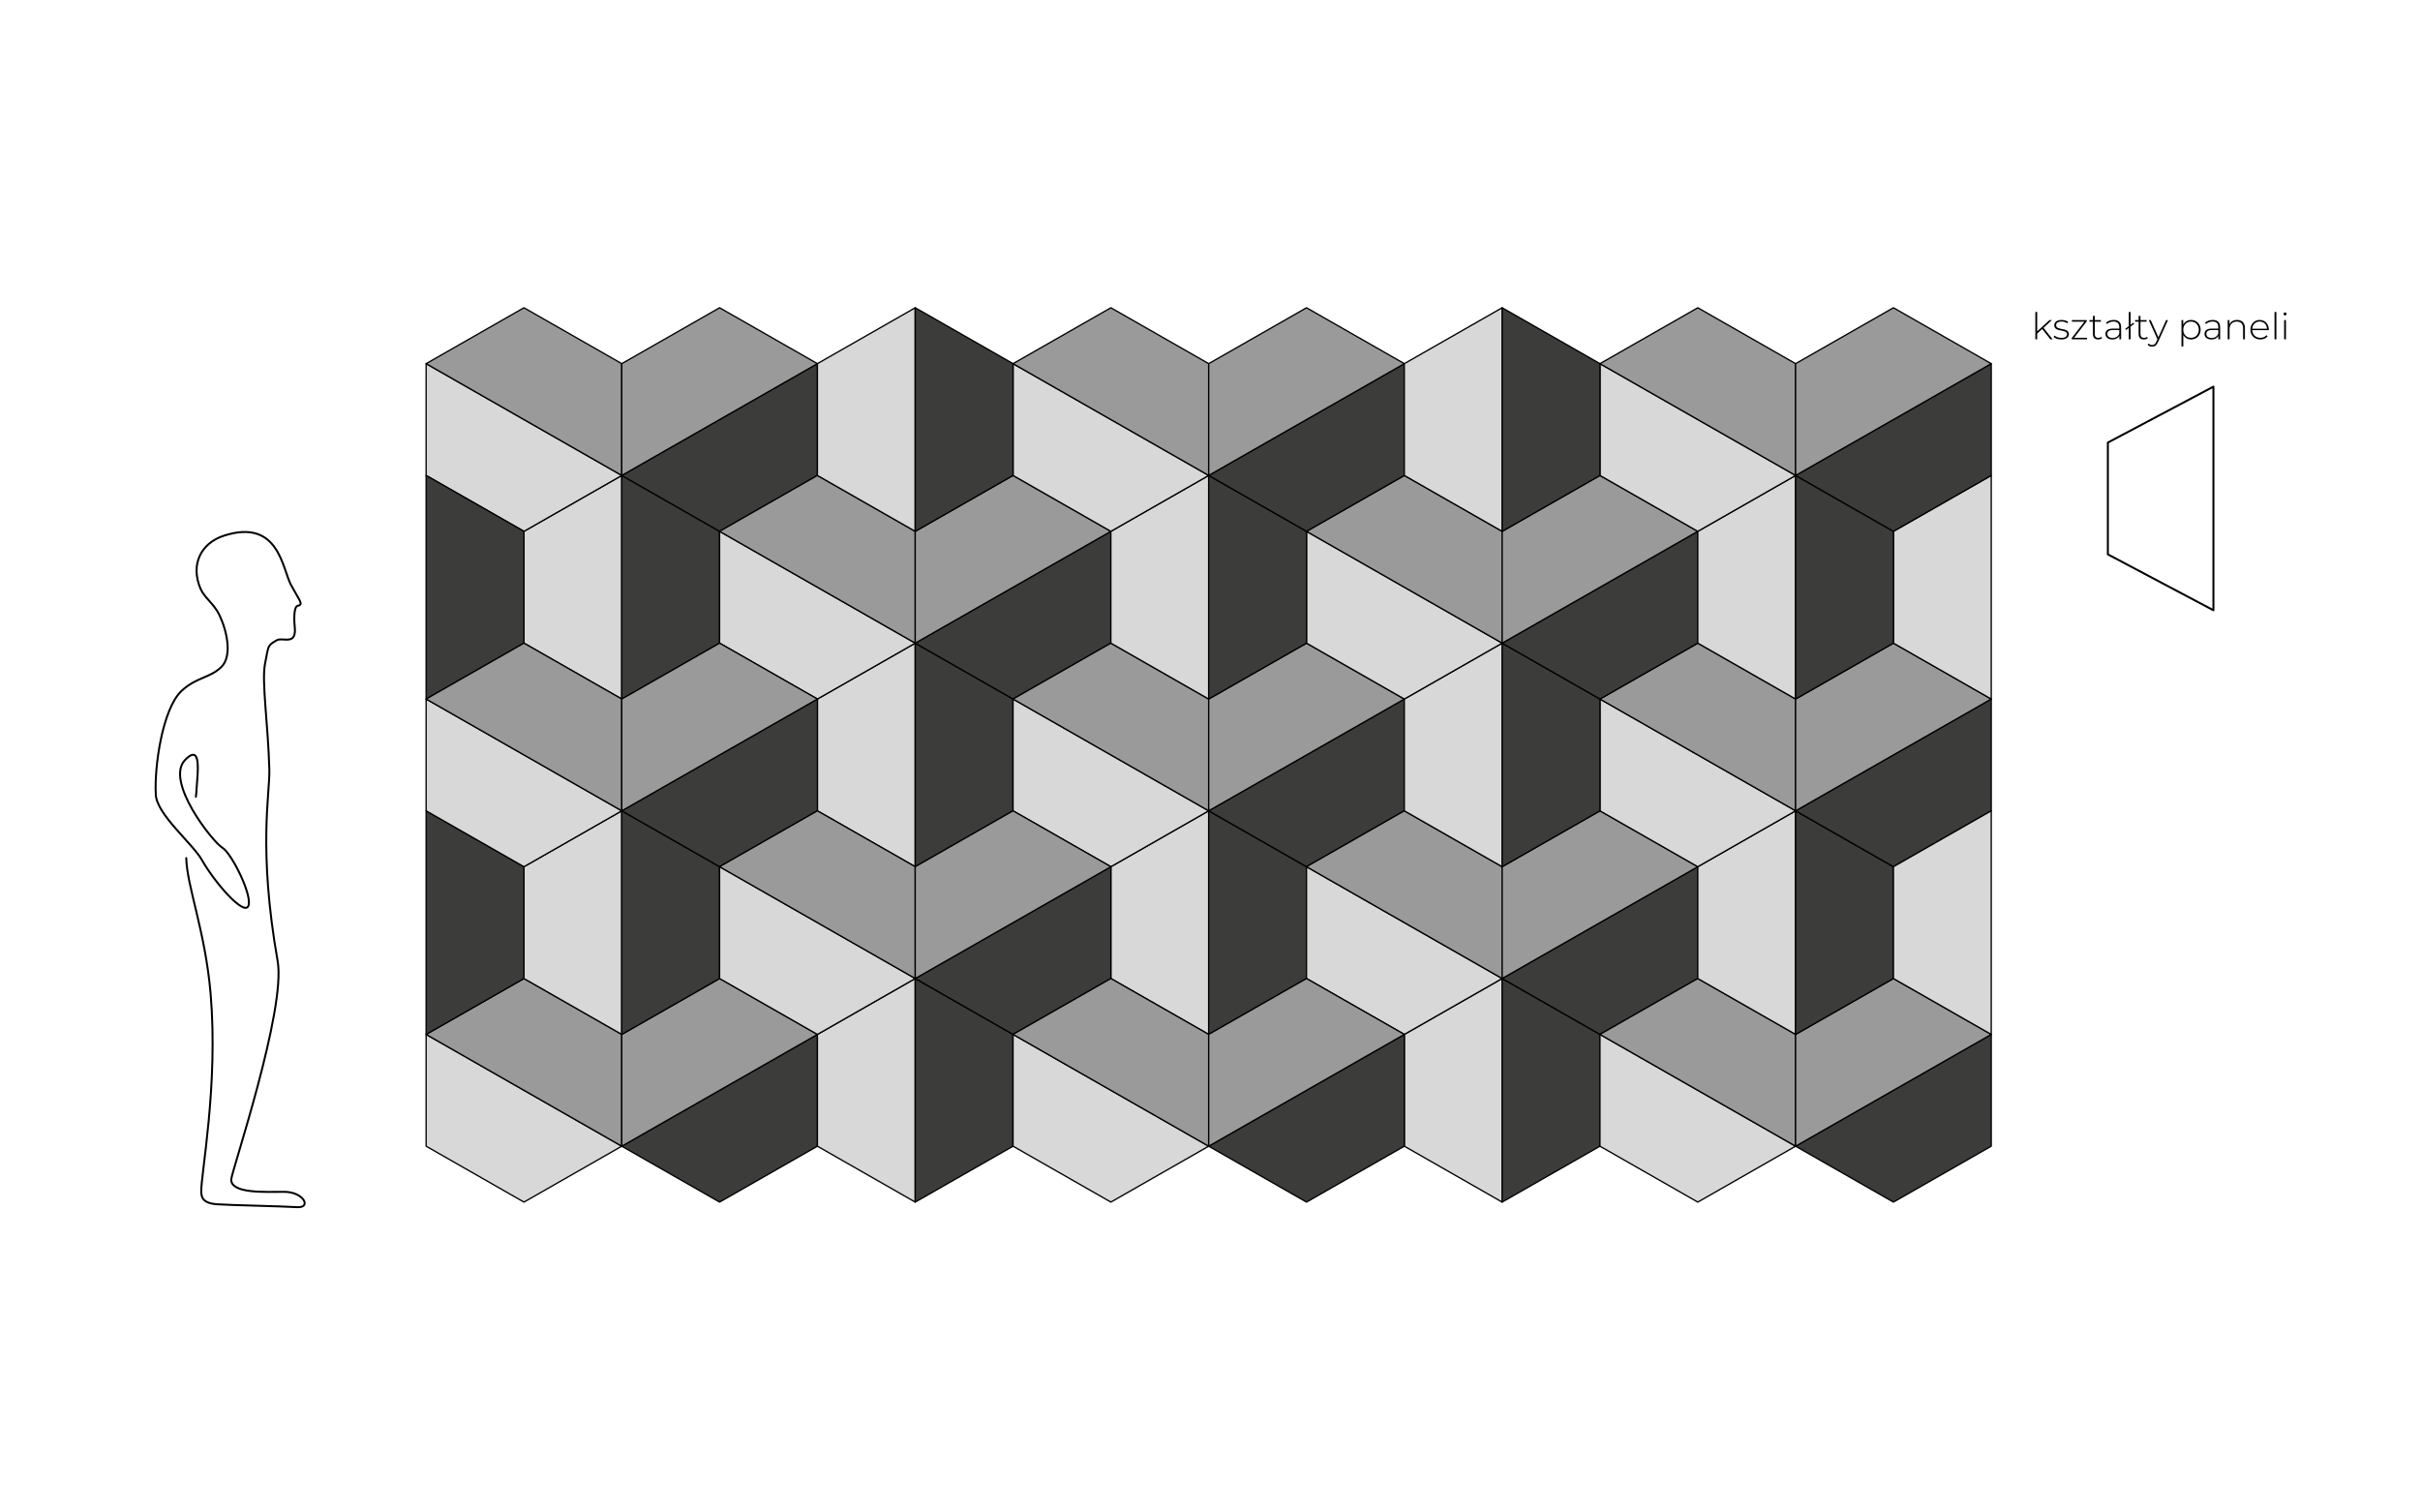<?xml version="1.0" encoding="utf-8"?>
<!-- Generator: Adobe Illustrator 16.0.3, SVG Export Plug-In . SVG Version: 6.00 Build 0)  -->
<!DOCTYPE svg PUBLIC "-//W3C//DTD SVG 1.1//EN" "http://www.w3.org/Graphics/SVG/1.1/DTD/svg11.dtd">
<svg version="1.1" id="Warstwa_1" xmlns="http://www.w3.org/2000/svg" xmlns:xlink="http://www.w3.org/1999/xlink" x="0px" y="0px"
	 width="920px" height="575px" viewBox="0 0 920 575" enable-background="new 0 0 920 575" xml:space="preserve">
<g id="linie_pomocnicze">
</g>
<path id="czlowiek" fill="none" stroke="#000000" stroke-width="0.75" stroke-linecap="round" stroke-linejoin="round" stroke-miterlimit="10" d="
	M70.806,326.216c0.245,10.744,7.23,27.846,9.258,51.514c2.99,34.889-3.766,69.133-3.559,75.411c0.066,2.081,0.646,4.328,6.108,4.692
	c5.462,0.364,24.498,0.728,30.273,1.092c5.773,0.364,2.498-5.826-4.785-5.826s-20.284,0.763-20.201-4.692
	c0.042-2.726,20.929-64.486,17.652-83.056c-7.512-42.568-2.904-63.71-3.155-72.824c-0.487-17.598-3.003-33.497-1.625-40.295
	c1.382-6.797,0.765-6.757,4.472-8.839c2.278-1.281,7.715,2.337,6.779-5.378c-0.095-0.784-0.609-7.358,1.169-7.714
	c2.337-0.468,0.701-1.871-2.573-7.948c-3.271-6.079-4.602-25.449-25.482-18.704c-8.745,2.825-12.858,10.988-8.884,20.204
	c1.449,3.358,5.076,5.696,7.067,9.764c2.891,5.913,5.158,15.784,0.789,19.992c-4.37,4.207-9.363,3.756-15.042,9.01
	c-7.284,6.74-10.442,28.855-9.832,39.52c0.435,7.61,13.959,18.484,17.551,24.839c4.732,8.375,15.78,21.149,17.601,17.508
	c1.819-3.641-6.242-20.052-9.883-22.236c-3.642-2.185-21.972-25.338-14.106-33.375c3.75-3.833,5.214-1.981,4.729,5.626
	c-0.487,7.605-0.653,8.397-0.653,8.397"/>
<g id="ksztalty">
	<g>
		<path d="M776.37,125.092l-1.905,1.737V129h-0.7v-10.394h0.7v7.354l4.679-4.272h0.896l-3.151,2.956l3.459,4.356h-0.868
			L776.37,125.092z"/>
		<path d="M780.693,128.118l0.322-0.561c0.561,0.477,1.555,0.883,2.634,0.883c1.541,0,2.157-0.546,2.157-1.373
			c0-2.129-4.847-0.56-4.847-3.432c0-1.107,0.925-2.003,2.773-2.003c0.925,0,1.933,0.28,2.507,0.714l-0.322,0.561
			c-0.615-0.448-1.414-0.658-2.199-0.658c-1.428,0-2.059,0.588-2.059,1.373c0,2.199,4.847,0.645,4.847,3.432
			c0,1.191-1.022,2.003-2.886,2.003C782.416,129.057,781.268,128.65,780.693,128.118z"/>
		<path d="M793.41,128.398V129h-5.814v-0.476l4.819-6.233h-4.749v-0.603h5.659v0.477l-4.833,6.233H793.41z"/>
		<path d="M799.148,128.538c-0.364,0.351-0.953,0.519-1.499,0.519c-1.288,0-1.989-0.756-1.989-1.989v-4.776h-1.344v-0.603h1.344
			v-1.597h0.701v1.597h2.324v0.603h-2.324v4.707c0,0.938,0.462,1.457,1.358,1.457c0.435,0,0.841-0.14,1.134-0.406L799.148,128.538z"
			/>
		<path d="M806.373,124.364V129h-0.672v-1.303c-0.463,0.84-1.359,1.359-2.634,1.359c-1.64,0-2.634-0.841-2.634-2.087
			c0-1.106,0.701-2.045,2.732-2.045h2.507v-0.588c0-1.359-0.743-2.087-2.171-2.087c-1.009,0-1.92,0.378-2.521,0.924l-0.351-0.504
			c0.729-0.644,1.793-1.037,2.928-1.037C805.365,121.632,806.373,122.557,806.373,124.364z M805.673,126.843v-1.373h-2.493
			c-1.514,0-2.045,0.63-2.045,1.471c0,0.953,0.742,1.541,2.031,1.541C804.398,128.482,805.252,127.894,805.673,126.843z"/>
		<path d="M809.996,124.14V129h-0.699v-4.328l-1.037,0.77l-0.322-0.434l1.359-1.022v-5.379h0.699v4.86l1.037-0.784l0.336,0.434
			L809.996,124.14z"/>
		<path d="M816.522,128.538c-0.364,0.351-0.952,0.519-1.499,0.519c-1.289,0-1.988-0.756-1.988-1.989v-4.776h-1.346v-0.603h1.346
			v-1.597h0.699v1.597h2.326v0.603h-2.326v4.707c0,0.938,0.463,1.457,1.359,1.457c0.434,0,0.84-0.14,1.135-0.406L816.522,128.538z"
			/>
		<path d="M824.195,121.688l-3.754,8.307c-0.588,1.345-1.316,1.779-2.283,1.779c-0.658,0-1.275-0.224-1.695-0.658l0.351-0.532
			c0.378,0.392,0.812,0.574,1.358,0.574c0.672,0,1.162-0.308,1.611-1.303l0.393-0.882l-3.293-7.284h0.742l2.928,6.542l2.928-6.542
			H824.195z"/>
		<path d="M836.6,125.345c0,2.199-1.555,3.712-3.613,3.712c-1.289,0-2.382-0.63-2.971-1.723v4.384h-0.699v-10.029h0.672v1.723
			c0.574-1.121,1.681-1.779,2.998-1.779C835.045,121.632,836.6,123.159,836.6,125.345z M835.899,125.345
			c0-1.835-1.274-3.082-2.956-3.082c-1.681,0-2.941,1.247-2.941,3.082s1.261,3.082,2.941,3.082
			C834.625,128.426,835.899,127.18,835.899,125.345z"/>
		<path d="M844.019,124.364V129h-0.673v-1.303c-0.462,0.84-1.358,1.359-2.633,1.359c-1.639,0-2.633-0.841-2.633-2.087
			c0-1.106,0.699-2.045,2.73-2.045h2.508v-0.588c0-1.359-0.742-2.087-2.172-2.087c-1.008,0-1.918,0.378-2.521,0.924l-0.35-0.504
			c0.729-0.644,1.793-1.037,2.928-1.037C843.01,121.632,844.019,122.557,844.019,124.364z M843.318,126.843v-1.373h-2.494
			c-1.512,0-2.045,0.63-2.045,1.471c0,0.953,0.742,1.541,2.031,1.541C842.043,128.482,842.898,127.894,843.318,126.843z"/>
		<path d="M853.441,124.728V129h-0.7v-4.216c0-1.653-0.883-2.521-2.368-2.521c-1.723,0-2.773,1.107-2.773,2.844V129H846.9v-7.312
			h0.672v1.583c0.49-1.022,1.513-1.639,2.899-1.639C852.25,121.632,853.441,122.683,853.441,124.728z"/>
		<path d="M862.513,125.513h-6.29c0.07,1.737,1.346,2.914,3.096,2.914c0.926,0,1.779-0.336,2.34-1.022l0.406,0.462
			c-0.645,0.785-1.652,1.191-2.76,1.191c-2.213,0-3.768-1.541-3.768-3.712c0-2.171,1.498-3.712,3.502-3.712
			c2.003,0,3.488,1.513,3.488,3.684C862.527,125.373,862.513,125.442,862.513,125.513z M856.237,124.966h5.603
			c-0.098-1.583-1.246-2.717-2.801-2.717S856.35,123.37,856.237,124.966z"/>
		<path d="M864.693,118.607h0.7V129h-0.7V118.607z"/>
		<path d="M868.123,119.349c0-0.308,0.252-0.574,0.574-0.574s0.574,0.252,0.574,0.561c0,0.322-0.252,0.574-0.574,0.574
			S868.123,119.657,868.123,119.349z M868.348,121.688h0.699V129h-0.699V121.688z"/>
	</g>
	
		<polygon id="trapez-260x600" fill="none" stroke="#000000" stroke-width="0.75" stroke-linecap="round" stroke-linejoin="round" stroke-miterlimit="10" points="
		841.461,232 801.334,210.75 801.334,168.25 841.461,147 	"/>
</g>
<g id="kompozycja_1_">
	<polygon fill="#D8D8D8" points="236.375,265.75 199.188,244.5 199.188,202 236.375,180.75 	"/>
	
		<polygon fill="none" stroke="#000000" stroke-width="0.5" stroke-linecap="round" stroke-linejoin="round" stroke-miterlimit="10" points="
		236.375,265.75 199.188,244.5 199.188,202 236.375,180.75 	"/>
	<polygon fill="#3C3C3B" points="236.375,265.75 273.563,244.5 273.563,202 236.375,180.75 	"/>
	
		<polygon fill="none" stroke="#000000" stroke-width="0.5" stroke-linecap="round" stroke-linejoin="round" stroke-miterlimit="10" points="
		236.375,265.75 273.563,244.5 273.563,202 236.375,180.75 	"/>
	<polygon fill="#D8D8D8" points="236.375,180.75 199.188,202 162,180.75 162,138.25 	"/>
	
		<polygon fill="none" stroke="#000000" stroke-width="0.5" stroke-linecap="round" stroke-linejoin="round" stroke-miterlimit="10" points="
		236.375,180.75 199.188,202 162,180.75 162,138.25 	"/>
	<polygon fill="#9B9A9A" points="236.375,180.75 236.375,138.25 199.188,117 162,138.25 	"/>
	
		<polygon fill="none" stroke="#000000" stroke-width="0.5" stroke-linecap="round" stroke-linejoin="round" stroke-miterlimit="10" points="
		236.375,180.75 236.375,138.25 199.188,117 162,138.25 	"/>
	<polygon fill="#3C3C3B" points="236.375,180.75 273.563,202 310.75,180.75 310.75,138.25 	"/>
	
		<polygon fill="none" stroke="#000000" stroke-width="0.5" stroke-linecap="round" stroke-linejoin="round" stroke-miterlimit="10" points="
		236.375,180.75 273.563,202 310.75,180.75 310.75,138.25 	"/>
	<polygon fill="#9B9A9A" points="236.375,180.75 236.375,138.25 273.563,117 310.75,138.25 	"/>
	
		<polygon fill="none" stroke="#000000" stroke-width="0.5" stroke-linecap="round" stroke-linejoin="round" stroke-miterlimit="10" points="
		236.375,180.75 236.375,138.25 273.563,117 310.75,138.25 	"/>
	<polygon fill="#D8D8D8" points="347.938,329.5 310.75,308.249 310.75,265.75 347.938,244.5 	"/>
	
		<polygon fill="none" stroke="#000000" stroke-width="0.5" stroke-linecap="round" stroke-linejoin="round" stroke-miterlimit="10" points="
		347.938,329.5 310.75,308.249 310.75,265.75 347.938,244.5 	"/>
	<polygon fill="#3C3C3B" points="347.938,329.5 385.125,308.249 385.125,265.75 347.938,244.5 	"/>
	
		<polygon fill="none" stroke="#000000" stroke-width="0.5" stroke-linecap="round" stroke-linejoin="round" stroke-miterlimit="10" points="
		347.938,329.5 385.125,308.249 385.125,265.75 347.938,244.5 	"/>
	<polygon fill="#D8D8D8" points="347.938,244.5 310.75,265.75 273.563,244.5 273.563,202 	"/>
	
		<polygon fill="none" stroke="#000000" stroke-width="0.5" stroke-linecap="round" stroke-linejoin="round" stroke-miterlimit="10" points="
		347.938,244.5 310.75,265.75 273.563,244.5 273.563,202 	"/>
	<polygon fill="#9B9A9A" points="347.938,244.5 347.938,202 310.75,180.75 273.563,202 	"/>
	
		<polygon fill="none" stroke="#000000" stroke-width="0.5" stroke-linecap="round" stroke-linejoin="round" stroke-miterlimit="10" points="
		347.938,244.5 347.938,202 310.75,180.75 273.563,202 	"/>
	<polygon fill="#3C3C3B" points="347.938,244.5 385.125,265.75 422.313,244.5 422.313,202 	"/>
	
		<polygon fill="none" stroke="#000000" stroke-width="0.5" stroke-linecap="round" stroke-linejoin="round" stroke-miterlimit="10" points="
		347.938,244.5 385.125,265.75 422.313,244.5 422.313,202 	"/>
	<polygon fill="#9B9A9A" points="347.938,244.5 347.938,202 385.125,180.75 422.313,202 	"/>
	
		<polygon fill="none" stroke="#000000" stroke-width="0.5" stroke-linecap="round" stroke-linejoin="round" stroke-miterlimit="10" points="
		347.938,244.5 347.938,202 385.125,180.75 422.313,202 	"/>
	<polygon fill="#D8D8D8" points="459.5,393.25 422.313,371.999 422.313,329.5 459.5,308.249 	"/>
	
		<polygon fill="none" stroke="#000000" stroke-width="0.5" stroke-linecap="round" stroke-linejoin="round" stroke-miterlimit="10" points="
		459.5,393.25 422.313,371.999 422.313,329.5 459.5,308.249 	"/>
	<polygon fill="#3C3C3B" points="459.5,393.25 496.688,371.999 496.688,329.5 459.5,308.249 	"/>
	
		<polygon fill="none" stroke="#000000" stroke-width="0.5" stroke-linecap="round" stroke-linejoin="round" stroke-miterlimit="10" points="
		459.5,393.25 496.688,371.999 496.688,329.5 459.5,308.249 	"/>
	<polygon fill="#D8D8D8" points="459.5,308.249 422.313,329.5 385.125,308.249 385.125,265.75 	"/>
	
		<polygon fill="none" stroke="#000000" stroke-width="0.5" stroke-linecap="round" stroke-linejoin="round" stroke-miterlimit="10" points="
		459.5,308.249 422.313,329.5 385.125,308.249 385.125,265.75 	"/>
	<polygon fill="#9B9A9A" points="459.5,308.249 459.5,265.75 422.313,244.5 385.125,265.75 	"/>
	
		<polygon fill="none" stroke="#000000" stroke-width="0.5" stroke-linecap="round" stroke-linejoin="round" stroke-miterlimit="10" points="
		459.5,308.249 459.5,265.75 422.313,244.5 385.125,265.75 	"/>
	<polygon fill="#3C3C3B" points="459.5,308.249 496.688,329.5 533.875,308.249 533.875,265.75 	"/>
	
		<polygon fill="none" stroke="#000000" stroke-width="0.5" stroke-linecap="round" stroke-linejoin="round" stroke-miterlimit="10" points="
		459.5,308.249 496.688,329.5 533.875,308.249 533.875,265.75 	"/>
	<polygon fill="#9B9A9A" points="459.5,308.249 459.5,265.75 496.688,244.5 533.875,265.75 	"/>
	
		<polygon fill="none" stroke="#000000" stroke-width="0.5" stroke-linecap="round" stroke-linejoin="round" stroke-miterlimit="10" points="
		459.5,308.249 459.5,265.75 496.688,244.5 533.875,265.75 	"/>
	<polygon fill="#D8D8D8" points="571.063,456.999 533.875,435.75 533.875,393.25 571.063,371.999 	"/>
	
		<polygon fill="none" stroke="#000000" stroke-width="0.5" stroke-linecap="round" stroke-linejoin="round" stroke-miterlimit="10" points="
		571.063,456.999 533.875,435.75 533.875,393.25 571.063,371.999 	"/>
	<polygon fill="#3C3C3B" points="571.063,456.999 608.249,435.75 608.249,393.25 571.063,371.999 	"/>
	
		<polygon fill="none" stroke="#000000" stroke-width="0.5" stroke-linecap="round" stroke-linejoin="round" stroke-miterlimit="10" points="
		571.063,456.999 608.249,435.75 608.249,393.25 571.063,371.999 	"/>
	<polygon fill="#D8D8D8" points="571.063,371.999 533.875,393.25 496.688,371.999 496.688,329.5 	"/>
	
		<polygon fill="none" stroke="#000000" stroke-width="0.5" stroke-linecap="round" stroke-linejoin="round" stroke-miterlimit="10" points="
		571.063,371.999 533.875,393.25 496.688,371.999 496.688,329.5 	"/>
	<polygon fill="#9B9A9A" points="571.063,371.999 571.063,329.5 533.875,308.249 496.688,329.5 	"/>
	
		<polygon fill="none" stroke="#000000" stroke-width="0.5" stroke-linecap="round" stroke-linejoin="round" stroke-miterlimit="10" points="
		571.063,371.999 571.063,329.5 533.875,308.249 496.688,329.5 	"/>
	<polygon fill="#3C3C3B" points="571.063,371.999 608.249,393.25 645.437,371.999 645.437,329.5 	"/>
	
		<polygon fill="none" stroke="#000000" stroke-width="0.5" stroke-linecap="round" stroke-linejoin="round" stroke-miterlimit="10" points="
		571.063,371.999 608.249,393.25 645.437,371.999 645.437,329.5 	"/>
	<polygon fill="#9B9A9A" points="571.063,371.999 571.063,329.5 608.249,308.249 645.437,329.5 	"/>
	
		<polygon fill="none" stroke="#000000" stroke-width="0.5" stroke-linecap="round" stroke-linejoin="round" stroke-miterlimit="10" points="
		571.063,371.999 571.063,329.5 608.249,308.249 645.437,329.5 	"/>
	<polygon fill="#D8D8D8" points="682.624,435.75 645.437,457 608.249,435.75 608.249,393.25 	"/>
	
		<polygon fill="none" stroke="#000000" stroke-width="0.5" stroke-linecap="round" stroke-linejoin="round" stroke-miterlimit="10" points="
		682.624,435.75 645.437,457 608.249,435.75 608.249,393.25 	"/>
	<polygon fill="#9B9A9A" points="682.624,435.75 682.624,393.25 645.437,371.999 608.249,393.25 	"/>
	
		<polygon fill="none" stroke="#000000" stroke-width="0.5" stroke-linecap="round" stroke-linejoin="round" stroke-miterlimit="10" points="
		682.624,435.75 682.624,393.25 645.437,371.999 608.249,393.25 	"/>
	<polygon fill="#3C3C3B" points="682.624,435.75 719.812,457 756.999,435.75 756.999,393.25 	"/>
	
		<polygon fill="none" stroke="#000000" stroke-width="0.5" stroke-linecap="round" stroke-linejoin="round" stroke-miterlimit="10" points="
		682.624,435.75 719.812,457 756.999,435.75 756.999,393.25 	"/>
	<polygon fill="#9B9A9A" points="682.624,435.75 682.624,393.25 719.812,371.999 756.999,393.25 	"/>
	
		<polygon fill="none" stroke="#000000" stroke-width="0.5" stroke-linecap="round" stroke-linejoin="round" stroke-miterlimit="10" points="
		682.624,435.75 682.624,393.25 719.812,371.999 756.999,393.25 	"/>
	<polygon fill="#D8D8D8" points="236.375,435.75 199.188,457 162,435.75 162,393.25 	"/>
	
		<polygon fill="none" stroke="#000000" stroke-width="0.5" stroke-linecap="round" stroke-linejoin="round" stroke-miterlimit="10" points="
		236.375,435.75 199.188,457 162,435.75 162,393.25 	"/>
	<polygon fill="#9B9A9A" points="236.375,435.75 236.375,393.25 199.188,371.999 162,393.25 	"/>
	
		<polygon fill="none" stroke="#000000" stroke-width="0.5" stroke-linecap="round" stroke-linejoin="round" stroke-miterlimit="10" points="
		236.375,435.75 236.375,393.25 199.188,371.999 162,393.25 	"/>
	<polygon fill="#3C3C3B" points="236.375,435.75 273.563,457 310.75,435.75 310.75,393.25 	"/>
	
		<polygon fill="none" stroke="#000000" stroke-width="0.5" stroke-linecap="round" stroke-linejoin="round" stroke-miterlimit="10" points="
		236.375,435.75 273.563,457 310.75,435.75 310.75,393.25 	"/>
	<polygon fill="#9B9A9A" points="236.375,435.75 236.375,393.25 273.563,371.999 310.75,393.25 	"/>
	
		<polygon fill="none" stroke="#000000" stroke-width="0.5" stroke-linecap="round" stroke-linejoin="round" stroke-miterlimit="10" points="
		236.375,435.75 236.375,393.25 273.563,371.999 310.75,393.25 	"/>
	<polygon fill="#D8D8D8" points="682.624,393.25 645.437,371.999 645.437,329.5 682.624,308.249 	"/>
	
		<polygon fill="none" stroke="#000000" stroke-width="0.5" stroke-linecap="round" stroke-linejoin="round" stroke-miterlimit="10" points="
		682.624,393.25 645.437,371.999 645.437,329.5 682.624,308.249 	"/>
	<polygon fill="#3C3C3B" points="682.624,393.25 719.812,371.999 719.812,329.5 682.624,308.249 	"/>
	
		<polygon fill="none" stroke="#000000" stroke-width="0.5" stroke-linecap="round" stroke-linejoin="round" stroke-miterlimit="10" points="
		682.624,393.25 719.812,371.999 719.812,329.5 682.624,308.249 	"/>
	<polygon fill="#D8D8D8" points="682.624,308.249 645.437,329.5 608.249,308.249 608.249,265.75 	"/>
	
		<polygon fill="none" stroke="#000000" stroke-width="0.5" stroke-linecap="round" stroke-linejoin="round" stroke-miterlimit="10" points="
		682.624,308.249 645.437,329.5 608.249,308.249 608.249,265.75 	"/>
	<polygon fill="#9B9A9A" points="682.624,308.249 682.624,265.75 645.437,244.5 608.249,265.75 	"/>
	
		<polygon fill="none" stroke="#000000" stroke-width="0.5" stroke-linecap="round" stroke-linejoin="round" stroke-miterlimit="10" points="
		682.624,308.249 682.624,265.75 645.437,244.5 608.249,265.75 	"/>
	<polygon fill="#3C3C3B" points="682.624,308.249 719.812,329.5 756.999,308.249 756.999,265.75 	"/>
	
		<polygon fill="none" stroke="#000000" stroke-width="0.5" stroke-linecap="round" stroke-linejoin="round" stroke-miterlimit="10" points="
		682.624,308.249 719.812,329.5 756.999,308.249 756.999,265.75 	"/>
	<polygon fill="#9B9A9A" points="682.624,308.249 682.624,265.75 719.812,244.5 756.999,265.75 	"/>
	
		<polygon fill="none" stroke="#000000" stroke-width="0.5" stroke-linecap="round" stroke-linejoin="round" stroke-miterlimit="10" points="
		682.624,308.249 682.624,265.75 719.812,244.5 756.999,265.75 	"/>
	<polygon fill="#D8D8D8" points="571.063,329.5 533.875,308.249 533.875,265.75 571.063,244.5 	"/>
	
		<polygon fill="none" stroke="#000000" stroke-width="0.5" stroke-linecap="round" stroke-linejoin="round" stroke-miterlimit="10" points="
		571.063,329.5 533.875,308.249 533.875,265.75 571.063,244.5 	"/>
	<polygon fill="#3C3C3B" points="571.063,329.5 608.249,308.249 608.249,265.75 571.063,244.5 	"/>
	
		<polygon fill="none" stroke="#000000" stroke-width="0.5" stroke-linecap="round" stroke-linejoin="round" stroke-miterlimit="10" points="
		571.063,329.5 608.249,308.249 608.249,265.75 571.063,244.5 	"/>
	<polygon fill="#D8D8D8" points="571.063,244.5 533.875,265.75 496.688,244.5 496.688,202 	"/>
	
		<polygon fill="none" stroke="#000000" stroke-width="0.5" stroke-linecap="round" stroke-linejoin="round" stroke-miterlimit="10" points="
		571.063,244.5 533.875,265.75 496.688,244.5 496.688,202 	"/>
	<polygon fill="#9B9A9A" points="571.063,244.5 571.063,202 533.875,180.75 496.688,202 	"/>
	
		<polygon fill="none" stroke="#000000" stroke-width="0.5" stroke-linecap="round" stroke-linejoin="round" stroke-miterlimit="10" points="
		571.063,244.5 571.063,202 533.875,180.75 496.688,202 	"/>
	<polygon fill="#3C3C3B" points="571.063,244.5 608.249,265.75 645.437,244.5 645.437,202 	"/>
	
		<polygon fill="none" stroke="#000000" stroke-width="0.5" stroke-linecap="round" stroke-linejoin="round" stroke-miterlimit="10" points="
		571.063,244.5 608.249,265.75 645.437,244.5 645.437,202 	"/>
	<polygon fill="#9B9A9A" points="571.063,244.5 571.063,202 608.249,180.75 645.437,202 	"/>
	
		<polygon fill="none" stroke="#000000" stroke-width="0.5" stroke-linecap="round" stroke-linejoin="round" stroke-miterlimit="10" points="
		571.063,244.5 571.063,202 608.249,180.75 645.437,202 	"/>
	<polygon fill="#D8D8D8" points="459.5,265.75 422.313,244.5 422.313,202 459.5,180.75 	"/>
	
		<polygon fill="none" stroke="#000000" stroke-width="0.5" stroke-linecap="round" stroke-linejoin="round" stroke-miterlimit="10" points="
		459.5,265.75 422.313,244.5 422.313,202 459.5,180.75 	"/>
	<polygon fill="#3C3C3B" points="459.5,265.75 496.688,244.5 496.688,202 459.5,180.75 	"/>
	
		<polygon fill="none" stroke="#000000" stroke-width="0.5" stroke-linecap="round" stroke-linejoin="round" stroke-miterlimit="10" points="
		459.5,265.75 496.688,244.5 496.688,202 459.5,180.75 	"/>
	<polygon fill="#D8D8D8" points="459.5,180.75 422.313,202 385.125,180.75 385.125,138.25 	"/>
	
		<polygon fill="none" stroke="#000000" stroke-width="0.5" stroke-linecap="round" stroke-linejoin="round" stroke-miterlimit="10" points="
		459.5,180.75 422.313,202 385.125,180.75 385.125,138.25 	"/>
	<polygon fill="#9B9A9A" points="459.5,180.75 459.5,138.25 422.313,117 385.125,138.25 	"/>
	
		<polygon fill="none" stroke="#000000" stroke-width="0.5" stroke-linecap="round" stroke-linejoin="round" stroke-miterlimit="10" points="
		459.5,180.75 459.5,138.25 422.313,117 385.125,138.25 	"/>
	<polygon fill="#3C3C3B" points="459.5,180.75 496.688,202 533.875,180.75 533.875,138.25 	"/>
	
		<polygon fill="none" stroke="#000000" stroke-width="0.5" stroke-linecap="round" stroke-linejoin="round" stroke-miterlimit="10" points="
		459.5,180.75 496.688,202 533.875,180.75 533.875,138.25 	"/>
	<polygon fill="#9B9A9A" points="459.5,180.75 459.5,138.25 496.688,117 533.875,138.25 	"/>
	
		<polygon fill="none" stroke="#000000" stroke-width="0.5" stroke-linecap="round" stroke-linejoin="round" stroke-miterlimit="10" points="
		459.5,180.75 459.5,138.25 496.688,117 533.875,138.25 	"/>
	<polygon fill="#D8D8D8" points="347.938,202 310.75,180.75 310.75,138.25 347.938,117 	"/>
	
		<polygon fill="none" stroke="#000000" stroke-width="0.5" stroke-linecap="round" stroke-linejoin="round" stroke-miterlimit="10" points="
		347.938,202 310.75,180.75 310.75,138.25 347.938,117 	"/>
	<polygon fill="#3C3C3B" points="347.938,202 385.125,180.75 385.125,138.25 347.938,117 	"/>
	
		<polygon fill="none" stroke="#000000" stroke-width="0.5" stroke-linecap="round" stroke-linejoin="round" stroke-miterlimit="10" points="
		347.938,202 385.125,180.75 385.125,138.25 347.938,117 	"/>
	<polygon fill="#D8D8D8" points="682.624,265.75 645.437,244.5 645.437,202 682.624,180.75 	"/>
	
		<polygon fill="none" stroke="#000000" stroke-width="0.5" stroke-linecap="round" stroke-linejoin="round" stroke-miterlimit="10" points="
		682.624,265.75 645.437,244.5 645.437,202 682.624,180.75 	"/>
	<polygon fill="#D8D8D8" points="757,393.25 719.813,371.999 719.813,329.5 757,308.249 	"/>
	
		<polygon fill="none" stroke="#000000" stroke-width="0.5" stroke-linecap="round" stroke-linejoin="round" stroke-miterlimit="10" points="
		757,393.25 719.813,371.999 719.813,329.5 757,308.249 	"/>
	<polygon fill="#D8D8D8" points="757,265.75 719.813,244.5 719.813,202 757,180.75 	"/>
	
		<polygon fill="none" stroke="#000000" stroke-width="0.5" stroke-linecap="round" stroke-linejoin="round" stroke-miterlimit="10" points="
		757,265.75 719.813,244.5 719.813,202 757,180.75 	"/>
	<polygon fill="#3C3C3B" points="682.624,265.75 719.812,244.5 719.812,202 682.624,180.75 	"/>
	
		<polygon fill="none" stroke="#000000" stroke-width="0.5" stroke-linecap="round" stroke-linejoin="round" stroke-miterlimit="10" points="
		682.624,265.75 719.812,244.5 719.812,202 682.624,180.75 	"/>
	<polygon fill="#D8D8D8" points="682.624,180.75 645.437,202 608.249,180.75 608.249,138.25 	"/>
	
		<polygon fill="none" stroke="#000000" stroke-width="0.5" stroke-linecap="round" stroke-linejoin="round" stroke-miterlimit="10" points="
		682.624,180.75 645.437,202 608.249,180.75 608.249,138.25 	"/>
	<polygon fill="#9B9A9A" points="682.624,180.75 682.624,138.25 645.437,117 608.249,138.25 	"/>
	
		<polygon fill="none" stroke="#000000" stroke-width="0.5" stroke-linecap="round" stroke-linejoin="round" stroke-miterlimit="10" points="
		682.624,180.75 682.624,138.25 645.437,117 608.249,138.25 	"/>
	<polygon fill="#3C3C3B" points="682.624,180.75 719.812,202 756.999,180.75 756.999,138.25 	"/>
	
		<polygon fill="none" stroke="#000000" stroke-width="0.5" stroke-linecap="round" stroke-linejoin="round" stroke-miterlimit="10" points="
		682.624,180.75 719.812,202 756.999,180.75 756.999,138.25 	"/>
	<polygon fill="#9B9A9A" points="682.624,180.75 682.624,138.25 719.812,117 756.999,138.25 	"/>
	
		<polygon fill="none" stroke="#000000" stroke-width="0.5" stroke-linecap="round" stroke-linejoin="round" stroke-miterlimit="10" points="
		682.624,180.75 682.624,138.25 719.812,117 756.999,138.25 	"/>
	<polygon fill="#D8D8D8" points="571.063,202 533.875,180.75 533.875,138.25 571.063,117 	"/>
	
		<polygon fill="none" stroke="#000000" stroke-width="0.5" stroke-linecap="round" stroke-linejoin="round" stroke-miterlimit="10" points="
		571.063,202 533.875,180.75 533.875,138.25 571.063,117 	"/>
	<polygon fill="#3C3C3B" points="571.063,202 608.249,180.75 608.249,138.25 571.063,117 	"/>
	
		<polygon fill="none" stroke="#000000" stroke-width="0.5" stroke-linecap="round" stroke-linejoin="round" stroke-miterlimit="10" points="
		571.063,202 608.249,180.75 608.249,138.25 571.063,117 	"/>
	<polygon fill="#D8D8D8" points="236.375,393.25 199.188,371.999 199.188,329.5 236.375,308.249 	"/>
	
		<polygon fill="none" stroke="#000000" stroke-width="0.5" stroke-linecap="round" stroke-linejoin="round" stroke-miterlimit="10" points="
		236.375,393.25 199.188,371.999 199.188,329.5 236.375,308.249 	"/>
	<polygon fill="#3C3C3B" points="236.375,393.25 273.563,371.999 273.563,329.5 236.375,308.249 	"/>
	
		<polygon fill="none" stroke="#000000" stroke-width="0.5" stroke-linecap="round" stroke-linejoin="round" stroke-miterlimit="10" points="
		236.375,393.25 273.563,371.999 273.563,329.5 236.375,308.249 	"/>
	<polygon fill="#3C3C3B" points="162,265.75 199.188,244.5 199.188,202 162,180.75 	"/>
	
		<polygon fill="none" stroke="#000000" stroke-width="0.5" stroke-linecap="round" stroke-linejoin="round" stroke-miterlimit="10" points="
		162,265.75 199.188,244.5 199.188,202 162,180.75 	"/>
	<polygon fill="#3C3C3B" points="162,393.25 199.188,371.999 199.188,329.5 162,308.249 	"/>
	
		<polygon fill="none" stroke="#000000" stroke-width="0.5" stroke-linecap="round" stroke-linejoin="round" stroke-miterlimit="10" points="
		162,393.25 199.188,371.999 199.188,329.5 162,308.249 	"/>
	<polygon fill="#D8D8D8" points="236.375,308.249 199.188,329.5 162,308.249 162,265.75 	"/>
	
		<polygon fill="none" stroke="#000000" stroke-width="0.5" stroke-linecap="round" stroke-linejoin="round" stroke-miterlimit="10" points="
		236.375,308.249 199.188,329.5 162,308.249 162,265.75 	"/>
	<polygon fill="#9B9A9A" points="236.375,308.249 236.375,265.75 199.188,244.5 162,265.75 	"/>
	
		<polygon fill="none" stroke="#000000" stroke-width="0.5" stroke-linecap="round" stroke-linejoin="round" stroke-miterlimit="10" points="
		236.375,308.249 236.375,265.75 199.188,244.5 162,265.75 	"/>
	<polygon fill="#3C3C3B" points="236.375,308.249 273.563,329.5 310.75,308.249 310.75,265.75 	"/>
	
		<polygon fill="none" stroke="#000000" stroke-width="0.5" stroke-linecap="round" stroke-linejoin="round" stroke-miterlimit="10" points="
		236.375,308.249 273.563,329.5 310.75,308.249 310.75,265.75 	"/>
	<polygon fill="#9B9A9A" points="236.375,308.249 236.375,265.75 273.563,244.5 310.75,265.75 	"/>
	
		<polygon fill="none" stroke="#000000" stroke-width="0.5" stroke-linecap="round" stroke-linejoin="round" stroke-miterlimit="10" points="
		236.375,308.249 236.375,265.75 273.563,244.5 310.75,265.75 	"/>
	<polygon fill="#D8D8D8" points="347.938,456.999 310.75,435.75 310.75,393.25 347.938,371.999 	"/>
	
		<polygon fill="none" stroke="#000000" stroke-width="0.5" stroke-linecap="round" stroke-linejoin="round" stroke-miterlimit="10" points="
		347.938,456.999 310.75,435.75 310.75,393.25 347.938,371.999 	"/>
	<polygon fill="#3C3C3B" points="347.938,456.999 385.125,435.75 385.125,393.25 347.938,371.999 	"/>
	
		<polygon fill="none" stroke="#000000" stroke-width="0.5" stroke-linecap="round" stroke-linejoin="round" stroke-miterlimit="10" points="
		347.938,456.999 385.125,435.75 385.125,393.25 347.938,371.999 	"/>
	<polygon fill="#D8D8D8" points="347.938,371.999 310.75,393.25 273.563,371.999 273.563,329.5 	"/>
	
		<polygon fill="none" stroke="#000000" stroke-width="0.5" stroke-linecap="round" stroke-linejoin="round" stroke-miterlimit="10" points="
		347.938,371.999 310.75,393.25 273.563,371.999 273.563,329.5 	"/>
	<polygon fill="#9B9A9A" points="347.938,371.999 347.938,329.5 310.75,308.249 273.563,329.5 	"/>
	
		<polygon fill="none" stroke="#000000" stroke-width="0.5" stroke-linecap="round" stroke-linejoin="round" stroke-miterlimit="10" points="
		347.938,371.999 347.938,329.5 310.75,308.249 273.563,329.5 	"/>
	<polygon fill="#3C3C3B" points="347.938,371.999 385.125,393.25 422.313,371.999 422.313,329.5 	"/>
	
		<polygon fill="none" stroke="#000000" stroke-width="0.5" stroke-linecap="round" stroke-linejoin="round" stroke-miterlimit="10" points="
		347.938,371.999 385.125,393.25 422.313,371.999 422.313,329.5 	"/>
	<polygon fill="#9B9A9A" points="347.938,371.999 347.938,329.5 385.125,308.249 422.313,329.5 	"/>
	
		<polygon fill="none" stroke="#000000" stroke-width="0.5" stroke-linecap="round" stroke-linejoin="round" stroke-miterlimit="10" points="
		347.938,371.999 347.938,329.5 385.125,308.249 422.313,329.5 	"/>
	<polygon fill="#D8D8D8" points="459.5,435.75 422.313,457 385.125,435.75 385.125,393.25 	"/>
	
		<polygon fill="none" stroke="#000000" stroke-width="0.5" stroke-linecap="round" stroke-linejoin="round" stroke-miterlimit="10" points="
		459.5,435.75 422.313,457 385.125,435.75 385.125,393.25 	"/>
	<polygon fill="#9B9A9A" points="459.5,435.75 459.5,393.25 422.313,371.999 385.125,393.25 	"/>
	
		<polygon fill="none" stroke="#000000" stroke-width="0.5" stroke-linecap="round" stroke-linejoin="round" stroke-miterlimit="10" points="
		459.5,435.75 459.5,393.25 422.313,371.999 385.125,393.25 	"/>
	<polygon fill="#3C3C3B" points="459.5,435.75 496.688,457 533.875,435.75 533.875,393.25 	"/>
	
		<polygon fill="none" stroke="#000000" stroke-width="0.5" stroke-linecap="round" stroke-linejoin="round" stroke-miterlimit="10" points="
		459.5,435.75 496.688,457 533.875,435.75 533.875,393.25 	"/>
	<polygon fill="#9B9A9A" points="459.5,435.75 459.5,393.25 496.688,371.999 533.875,393.25 	"/>
	
		<polygon fill="none" stroke="#000000" stroke-width="0.5" stroke-linecap="round" stroke-linejoin="round" stroke-miterlimit="10" points="
		459.5,435.75 459.5,393.25 496.688,371.999 533.875,393.25 	"/>
</g>
<g>
</g>
<g>
</g>
<g>
</g>
<g>
</g>
<g>
</g>
<g>
</g>
</svg>
